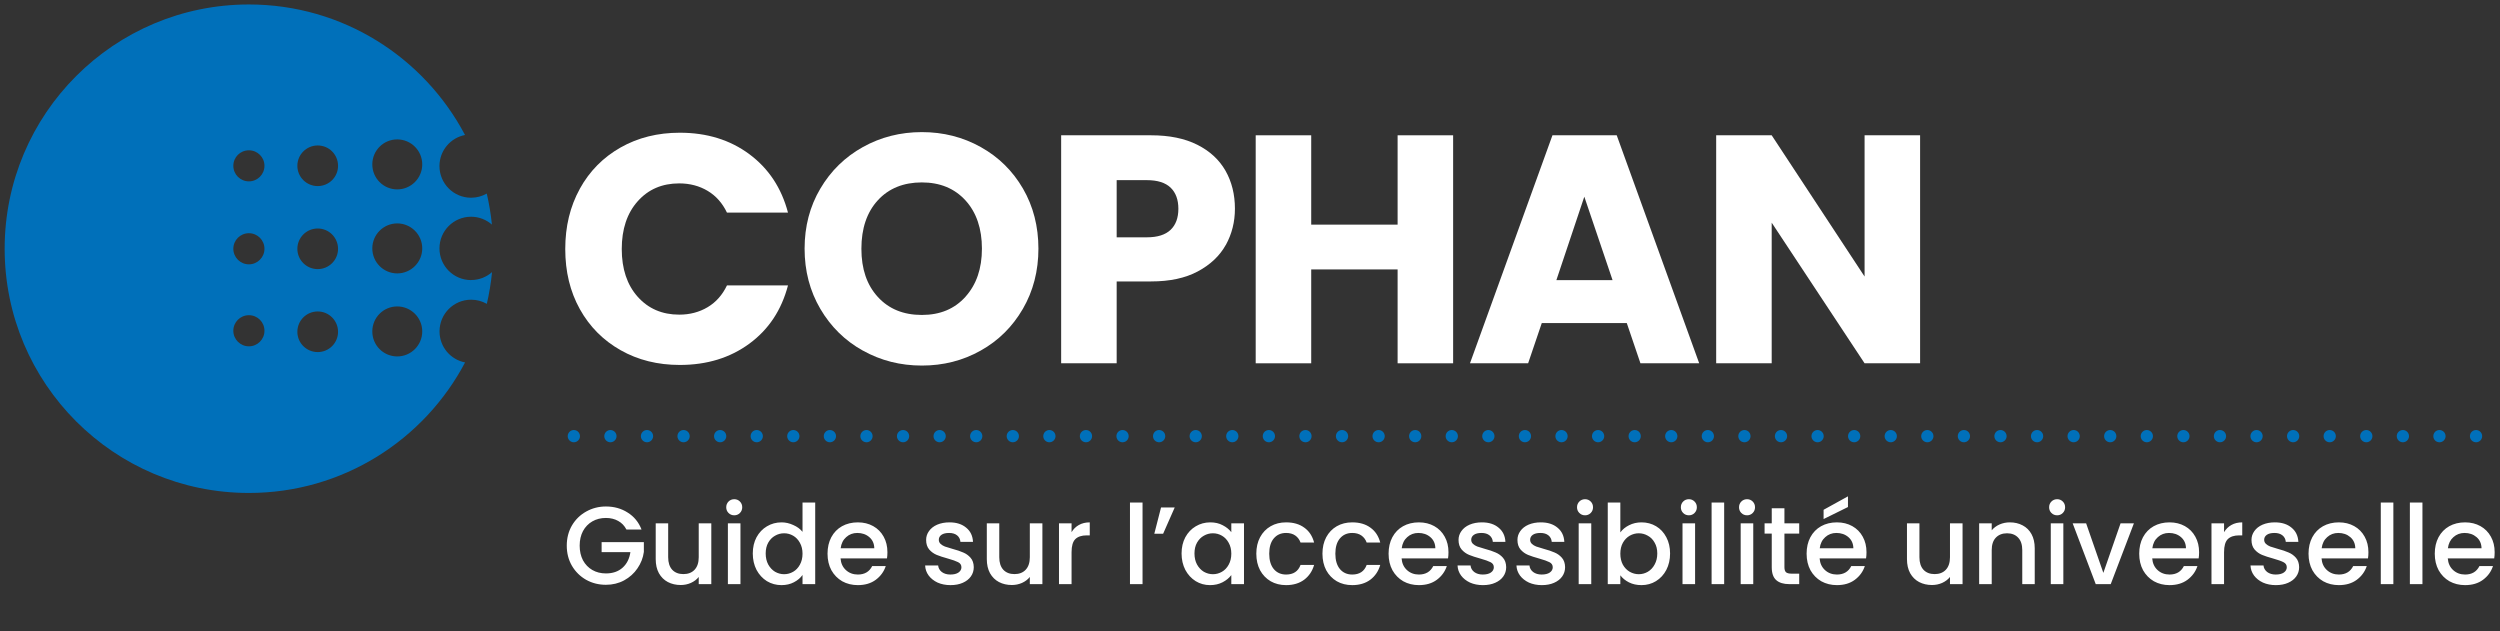 <svg width="408" height="103" viewBox="0 0 408 103" fill="none" xmlns="http://www.w3.org/2000/svg">
<rect x="0" y="0" width="408" height="103" fill="#333333" stroke="none"/>
<path d="M403.09 71.18C403.09 70.63 403.54 70.18 404.09 70.18C404.64 70.18 405.09 70.63 405.09 71.18C405.09 71.73 404.64 72.18 404.09 72.18C403.54 72.18 403.09 71.73 403.09 71.18ZM397.12 71.18C397.12 70.63 397.56 70.18 398.12 70.18C398.67 70.18 399.12 70.63 399.12 71.18C399.12 71.73 398.67 72.18 398.12 72.18C397.56 72.18 397.12 71.73 397.12 71.18ZM391.15 71.18C391.15 70.63 391.6 70.18 392.15 70.18C392.7 70.18 393.15 70.63 393.15 71.18C393.15 71.73 392.7 72.18 392.15 72.18C391.6 72.18 391.15 71.73 391.15 71.18ZM385.18 71.18C385.18 70.63 385.63 70.18 386.18 70.18C386.73 70.18 387.18 70.63 387.18 71.18C387.18 71.73 386.73 72.18 386.18 72.18C385.63 72.18 385.18 71.73 385.18 71.18ZM379.21 71.18C379.21 70.63 379.65 70.18 380.21 70.18C380.76 70.18 381.21 70.63 381.21 71.18C381.21 71.73 380.76 72.18 380.21 72.18C379.65 72.18 379.21 71.73 379.21 71.18ZM373.24 71.18C373.24 70.63 373.69 70.18 374.24 70.18C374.79 70.18 375.24 70.63 375.24 71.18C375.24 71.73 374.79 72.18 374.24 72.18C373.69 72.18 373.24 71.73 373.24 71.18ZM367.27 71.18C367.27 70.63 367.72 70.18 368.27 70.18C368.82 70.18 369.27 70.63 369.27 71.18C369.27 71.73 368.82 72.18 368.27 72.18C367.72 72.18 367.27 71.73 367.27 71.18ZM361.3 71.18C361.3 70.63 361.75 70.18 362.3 70.18C362.85 70.18 363.3 70.63 363.3 71.18C363.3 71.73 362.85 72.18 362.3 72.18C361.75 72.18 361.3 71.73 361.3 71.18ZM355.33 71.18C355.33 70.63 355.78 70.18 356.33 70.18C356.88 70.18 357.33 70.63 357.33 71.18C357.33 71.73 356.88 72.18 356.33 72.18C355.78 72.18 355.33 71.73 355.33 71.18ZM349.36 71.18C349.36 70.63 349.81 70.18 350.36 70.18C350.91 70.18 351.36 70.63 351.36 71.18C351.36 71.73 350.91 72.18 350.36 72.18C349.81 72.18 349.36 71.73 349.36 71.18ZM343.39 71.18C343.39 70.63 343.84 70.18 344.39 70.18C344.94 70.18 345.39 70.63 345.39 71.18C345.39 71.73 344.94 72.18 344.39 72.18C343.84 72.18 343.39 71.73 343.39 71.18ZM337.42 71.18C337.42 70.63 337.87 70.18 338.42 70.18C338.97 70.18 339.42 70.63 339.42 71.18C339.42 71.73 338.97 72.18 338.42 72.18C337.87 72.18 337.42 71.73 337.42 71.18ZM331.45 71.18C331.45 70.63 331.89 70.18 332.45 70.18C333 70.18 333.45 70.63 333.45 71.18C333.45 71.73 333 72.18 332.45 72.18C331.89 72.18 331.45 71.73 331.45 71.18ZM325.48 71.18C325.48 70.63 325.93 70.18 326.48 70.18C327.03 70.18 327.48 70.63 327.48 71.18C327.48 71.73 327.03 72.18 326.48 72.18C325.93 72.18 325.48 71.73 325.48 71.18ZM319.51 71.18C319.51 70.63 319.96 70.18 320.51 70.18C321.06 70.18 321.51 70.63 321.51 71.18C321.51 71.73 321.06 72.18 320.51 72.18C319.96 72.18 319.51 71.73 319.51 71.18ZM313.54 71.18C313.54 70.63 313.99 70.18 314.54 70.18C315.09 70.18 315.54 70.63 315.54 71.18C315.54 71.73 315.09 72.18 314.54 72.18C313.99 72.18 313.54 71.73 313.54 71.18ZM307.57 71.18C307.57 70.63 308.02 70.18 308.57 70.18C309.12 70.18 309.57 70.63 309.57 71.18C309.57 71.73 309.12 72.18 308.57 72.18C308.02 72.18 307.57 71.73 307.57 71.18ZM301.6 71.18C301.6 70.63 302.05 70.18 302.6 70.18C303.15 70.18 303.6 70.63 303.6 71.18C303.6 71.73 303.15 72.18 302.6 72.18C302.05 72.18 301.6 71.73 301.6 71.18ZM295.63 71.18C295.63 70.63 296.08 70.18 296.63 70.18C297.18 70.18 297.63 70.63 297.63 71.18C297.63 71.73 297.18 72.18 296.63 72.18C296.08 72.18 295.63 71.73 295.63 71.18ZM289.66 71.18C289.66 70.63 290.1 70.18 290.66 70.18C291.21 70.18 291.66 70.63 291.66 71.18C291.66 71.73 291.21 72.18 290.66 72.18C290.1 72.18 289.66 71.73 289.66 71.18ZM283.69 71.18C283.69 70.63 284.14 70.18 284.69 70.18C285.24 70.18 285.69 70.63 285.69 71.18C285.69 71.73 285.24 72.18 284.69 72.18C284.14 72.18 283.69 71.73 283.69 71.18ZM277.72 71.18C277.72 70.63 278.17 70.18 278.72 70.18C279.27 70.18 279.72 70.63 279.72 71.18C279.72 71.73 279.27 72.18 278.72 72.18C278.17 72.18 277.72 71.73 277.72 71.18ZM271.75 71.18C271.75 70.63 272.2 70.18 272.75 70.18C273.3 70.18 273.75 70.63 273.75 71.18C273.75 71.73 273.3 72.18 272.75 72.18C272.2 72.18 271.75 71.73 271.75 71.18ZM265.78 71.18C265.78 70.63 266.23 70.18 266.78 70.18C267.33 70.18 267.78 70.63 267.78 71.18C267.78 71.73 267.33 72.18 266.78 72.18C266.23 72.18 265.78 71.73 265.78 71.18ZM259.81 71.18C259.81 70.63 260.26 70.18 260.81 70.18C261.36 70.18 261.81 70.63 261.81 71.18C261.81 71.73 261.36 72.18 260.81 72.18C260.26 72.18 259.81 71.73 259.81 71.18ZM253.84 71.18C253.84 70.63 254.29 70.18 254.84 70.18C255.39 70.18 255.84 70.63 255.84 71.18C255.84 71.73 255.39 72.18 254.84 72.18C254.29 72.18 253.84 71.73 253.84 71.18ZM247.87 71.18C247.87 70.63 248.32 70.18 248.87 70.18C249.42 70.18 249.87 70.63 249.87 71.18C249.87 71.73 249.42 72.18 248.87 72.18C248.32 72.18 247.87 71.73 247.87 71.18ZM241.9 71.18C241.9 70.63 242.35 70.18 242.9 70.18C243.45 70.18 243.9 70.63 243.9 71.18C243.9 71.73 243.45 72.18 242.9 72.18C242.35 72.18 241.9 71.73 241.9 71.18ZM235.93 71.18C235.93 70.63 236.38 70.18 236.93 70.18C237.48 70.18 237.93 70.63 237.93 71.18C237.93 71.73 237.48 72.18 236.93 72.18C236.38 72.18 235.93 71.73 235.93 71.18ZM229.96 71.18C229.96 70.63 230.41 70.18 230.96 70.18C231.51 70.18 231.96 70.63 231.96 71.18C231.96 71.73 231.51 72.18 230.96 72.18C230.41 72.18 229.96 71.73 229.96 71.18ZM223.99 71.18C223.99 70.63 224.44 70.18 224.99 70.18C225.54 70.18 225.99 70.63 225.99 71.18C225.99 71.73 225.54 72.18 224.99 72.18C224.44 72.18 223.99 71.73 223.99 71.18ZM218.02 71.18C218.02 70.63 218.47 70.18 219.02 70.18C219.57 70.18 220.02 70.63 220.02 71.18C220.02 71.73 219.57 72.18 219.02 72.18C218.47 72.18 218.02 71.73 218.02 71.18ZM212.05 71.18C212.05 70.63 212.5 70.18 213.05 70.18C213.6 70.18 214.05 70.63 214.05 71.18C214.05 71.73 213.6 72.18 213.05 72.18C212.5 72.18 212.05 71.73 212.05 71.18ZM206.08 71.18C206.08 70.63 206.53 70.18 207.08 70.18C207.63 70.18 208.08 70.63 208.08 71.18C208.08 71.73 207.63 72.18 207.08 72.18C206.53 72.18 206.08 71.73 206.08 71.18ZM200.11 71.18C200.11 70.63 200.56 70.18 201.11 70.18C201.66 70.18 202.11 70.63 202.11 71.18C202.11 71.73 201.66 72.18 201.11 72.18C200.56 72.18 200.11 71.73 200.11 71.18ZM194.14 71.18C194.14 70.63 194.59 70.18 195.14 70.18C195.69 70.18 196.14 70.63 196.14 71.18C196.14 71.73 195.69 72.18 195.14 72.18C194.59 72.18 194.14 71.73 194.14 71.18ZM188.17 71.18C188.17 70.63 188.62 70.18 189.17 70.18C189.72 70.18 190.17 70.63 190.17 71.18C190.17 71.73 189.72 72.18 189.17 72.18C188.62 72.18 188.17 71.73 188.17 71.18ZM182.2 71.18C182.2 70.63 182.64 70.18 183.2 70.18C183.75 70.18 184.2 70.63 184.2 71.18C184.2 71.73 183.75 72.18 183.2 72.18C182.64 72.18 182.2 71.73 182.2 71.18ZM176.23 71.18C176.23 70.63 176.68 70.18 177.23 70.18C177.78 70.18 178.23 70.63 178.23 71.18C178.23 71.73 177.78 72.18 177.23 72.18C176.68 72.18 176.23 71.73 176.23 71.18ZM170.26 71.18C170.26 70.63 170.71 70.18 171.26 70.18C171.81 70.18 172.26 70.63 172.26 71.18C172.26 71.73 171.81 72.18 171.26 72.18C170.71 72.18 170.26 71.73 170.26 71.18ZM164.29 71.18C164.29 70.63 164.74 70.18 165.29 70.18C165.84 70.18 166.29 70.63 166.29 71.18C166.29 71.73 165.84 72.18 165.29 72.18C164.74 72.18 164.29 71.73 164.29 71.18ZM158.32 71.18C158.32 70.63 158.77 70.18 159.32 70.18C159.87 70.18 160.32 70.63 160.32 71.18C160.32 71.73 159.87 72.18 159.32 72.18C158.77 72.18 158.32 71.73 158.32 71.18ZM152.35 71.18C152.35 70.63 152.8 70.18 153.35 70.18C153.9 70.18 154.35 70.63 154.35 71.18C154.35 71.73 153.9 72.18 153.35 72.18C152.8 72.18 152.35 71.73 152.35 71.18ZM146.38 71.18C146.38 70.63 146.83 70.18 147.38 70.18C147.93 70.18 148.38 70.63 148.38 71.18C148.38 71.73 147.93 72.18 147.38 72.18C146.83 72.18 146.38 71.73 146.38 71.18ZM140.41 71.18C140.41 70.63 140.86 70.18 141.41 70.18C141.96 70.18 142.41 70.63 142.41 71.18C142.41 71.73 141.96 72.18 141.41 72.18C140.86 72.18 140.41 71.73 140.41 71.18ZM134.44 71.18C134.44 70.63 134.89 70.18 135.44 70.18C135.99 70.18 136.44 70.63 136.44 71.18C136.44 71.73 135.99 72.18 135.44 72.18C134.89 72.18 134.44 71.73 134.44 71.18ZM128.47 71.18C128.47 70.63 128.92 70.18 129.47 70.18C130.02 70.18 130.47 70.63 130.47 71.18C130.47 71.73 130.02 72.18 129.47 72.18C128.92 72.18 128.47 71.73 128.47 71.18ZM122.5 71.18C122.5 70.63 122.94 70.18 123.5 70.18C124.05 70.18 124.5 70.63 124.5 71.18C124.5 71.73 124.05 72.18 123.5 72.18C122.94 72.18 122.5 71.73 122.5 71.18ZM116.53 71.18C116.53 70.63 116.98 70.18 117.53 70.18C118.08 70.18 118.53 70.63 118.53 71.18C118.53 71.73 118.08 72.18 117.53 72.18C116.98 72.18 116.53 71.73 116.53 71.18ZM110.56 71.18C110.56 70.63 111 70.18 111.56 70.18C112.11 70.18 112.56 70.63 112.56 71.18C112.56 71.73 112.11 72.18 111.56 72.18C111 72.18 110.56 71.73 110.56 71.18ZM104.59 71.18C104.59 70.63 105.04 70.18 105.59 70.18C106.14 70.18 106.59 70.63 106.59 71.18C106.59 71.73 106.14 72.18 105.59 72.18C105.04 72.18 104.59 71.73 104.59 71.18ZM98.62 71.18C98.62 70.63 99.07 70.18 99.62 70.18C100.17 70.18 100.62 70.63 100.62 71.18C100.62 71.73 100.17 72.18 99.62 72.18C99.07 72.18 98.62 71.73 98.62 71.18ZM92.65 71.18C92.65 70.63 93.1 70.18 93.65 70.18C94.2 70.18 94.65 70.63 94.65 71.18C94.65 71.73 94.2 72.18 93.65 72.18C93.1 72.18 92.65 71.73 92.65 71.18Z" fill="#0070BA"/>
<path d="M64.83 30.91C62.58 30.91 60.76 29.09 60.76 26.83C60.76 24.57 62.58 22.75 64.83 22.75C67.08 22.75 68.91 24.58 68.91 26.83C68.91 29.08 67.08 30.91 64.83 30.91ZM64.83 44.62C62.58 44.62 60.76 42.79 60.76 40.54C60.76 38.29 62.58 36.46 64.83 36.46C67.08 36.46 68.91 38.29 68.91 40.54C68.91 42.79 67.08 44.62 64.83 44.62ZM64.83 58.17C62.58 58.17 60.76 56.35 60.76 54.09C60.76 51.83 62.58 50.01 64.83 50.01C67.08 50.01 68.91 51.84 68.91 54.09C68.91 56.34 67.08 58.17 64.83 58.17ZM51.85 30.37C50.02 30.37 48.53 28.89 48.53 27.06C48.53 25.23 50.01 23.74 51.85 23.74C53.69 23.74 55.17 25.22 55.17 27.06C55.17 28.9 53.68 30.37 51.85 30.37ZM51.85 43.92C50.02 43.92 48.53 42.44 48.53 40.61C48.53 38.78 50.01 37.29 51.85 37.29C53.69 37.29 55.17 38.78 55.17 40.61C55.17 42.44 53.68 43.92 51.85 43.92ZM51.85 57.46C50.02 57.46 48.53 55.98 48.53 54.15C48.53 52.32 50.01 50.83 51.85 50.83C53.69 50.83 55.17 52.32 55.17 54.15C55.17 55.98 53.68 57.46 51.85 57.46ZM40.62 29.6C39.22 29.6 38.08 28.47 38.08 27.06C38.08 25.65 39.21 24.53 40.62 24.53C42.03 24.53 43.16 25.66 43.16 27.06C43.16 28.46 42.02 29.6 40.62 29.6ZM40.62 43.14C39.22 43.14 38.08 42 38.08 40.6C38.08 39.2 39.21 38.06 40.62 38.06C42.03 38.06 43.16 39.2 43.16 40.6C43.16 42 42.02 43.14 40.62 43.14ZM40.62 56.52C39.22 56.52 38.08 55.38 38.08 53.98C38.08 52.58 39.21 51.44 40.62 51.44C42.03 51.44 43.16 52.57 43.16 53.98C43.16 55.39 42.02 56.52 40.62 56.52ZM76.88 45.71C74.03 45.71 71.72 43.4 71.72 40.54C71.72 37.68 74.03 35.37 76.88 35.37C78.18 35.37 79.37 35.86 80.28 36.65C80.11 34.93 79.82 33.24 79.44 31.59C78.69 32.02 77.81 32.27 76.88 32.27C74.03 32.27 71.72 29.96 71.72 27.1C71.72 24.58 73.52 22.49 75.89 22.03C69.21 9.37 55.93 0.73 40.62 0.73C18.61 0.73 0.76 18.58 0.76 40.59C0.76 62.6 18.6 80.45 40.62 80.45C55.93 80.45 69.22 71.81 75.9 59.15C73.52 58.69 71.73 56.6 71.73 54.08C71.73 51.22 74.04 48.91 76.89 48.91C77.83 48.91 78.7 49.16 79.45 49.59C79.84 47.9 80.13 46.18 80.3 44.41C79.39 45.21 78.2 45.7 76.89 45.7" fill="#0070BA"/>
<path d="M94.63 30.8C96.22 27.92 98.44 25.68 101.28 24.07C104.12 22.46 107.35 21.66 110.95 21.66C115.37 21.66 119.15 22.83 122.29 25.16C125.43 27.49 127.54 30.67 128.6 34.7H118.64C117.9 33.15 116.85 31.96 115.49 31.15C114.13 30.34 112.58 29.93 110.85 29.93C108.06 29.93 105.8 30.9 104.07 32.85C102.34 34.79 101.47 37.39 101.47 40.64C101.47 43.89 102.34 46.49 104.07 48.43C105.8 50.37 108.06 51.35 110.85 51.35C112.58 51.35 114.13 50.94 115.49 50.13C116.85 49.32 117.9 48.13 118.64 46.58H128.6C127.54 50.61 125.44 53.78 122.29 56.09C119.14 58.4 115.36 59.56 110.95 59.56C107.35 59.56 104.12 58.76 101.28 57.15C98.44 55.54 96.22 53.31 94.63 50.45C93.04 47.59 92.25 44.32 92.25 40.64C92.25 36.96 93.04 33.69 94.63 30.81V30.8Z" fill="#fff"/>
<path d="M140.82 57.22C137.9 55.6 135.59 53.32 133.88 50.41C132.17 47.49 131.31 44.22 131.31 40.58C131.31 36.94 132.17 33.67 133.88 30.78C135.59 27.88 137.91 25.62 140.82 24C143.73 22.38 146.94 21.56 150.44 21.56C153.94 21.56 157.14 22.37 160.06 24C162.98 25.63 165.27 27.89 166.95 30.78C168.63 33.68 169.47 36.95 169.47 40.58C169.47 44.21 168.62 47.5 166.93 50.41C165.23 53.33 162.94 55.6 160.04 57.22C157.14 58.85 153.95 59.66 150.45 59.66C146.95 59.66 143.75 58.85 140.83 57.22H140.82ZM157.57 48.42C159.35 46.44 160.25 43.83 160.25 40.58C160.25 37.33 159.36 34.67 157.57 32.71C155.78 30.75 153.41 29.77 150.44 29.77C147.47 29.77 145.04 30.74 143.26 32.69C141.48 34.63 140.58 37.27 140.58 40.59C140.58 43.91 141.47 46.5 143.26 48.46C145.05 50.42 147.44 51.4 150.44 51.4C153.44 51.4 155.78 50.41 157.57 48.43V48.42Z" fill="#fff"/>
<path d="M200.05 39.97C199.06 41.75 197.54 43.19 195.49 44.29C193.44 45.39 190.9 45.93 187.86 45.93H182.24V59.29H173.18V22.08H187.86C190.83 22.08 193.34 22.59 195.39 23.62C197.44 24.65 198.97 26.06 200 27.86C201.02 29.66 201.54 31.73 201.54 34.06C201.54 36.22 201.04 38.18 200.06 39.97H200.05ZM191.04 37.51C191.89 36.7 192.31 35.55 192.31 34.07C192.31 32.59 191.89 31.44 191.04 30.62C190.19 29.81 188.9 29.4 187.17 29.4H182.24V38.73H187.17C188.9 38.73 190.19 38.32 191.04 37.51Z" fill="#fff"/>
<path d="M237.15 22.08V59.29H228.09V43.97H213.99V59.29H204.93V22.08H213.99V36.66H228.09V22.08H237.15Z" fill="#fff"/>
<path d="M265.51 52.72H251.62L249.39 59.29H239.9L253.36 22.08H263.85L277.31 59.29H267.72L265.49 52.72H265.51ZM263.17 45.72L258.56 32.1L254 45.72H263.17Z" fill="#fff"/>
<path d="M313.36 59.29H304.3L289.14 36.34V59.29H280.08V22.08H289.14L304.3 45.13V22.08H313.36V59.29Z" fill="#fff"/>
<path d="M102.234 86.42C101.91 85.796 101.46 85.328 100.884 85.016C100.308 84.692 99.642 84.53 98.886 84.53C98.058 84.53 97.32 84.716 96.672 85.088C96.024 85.46 95.514 85.988 95.142 86.672C94.782 87.356 94.602 88.148 94.602 89.048C94.602 89.948 94.782 90.746 95.142 91.442C95.514 92.126 96.024 92.654 96.672 93.026C97.32 93.398 98.058 93.584 98.886 93.584C100.002 93.584 100.908 93.272 101.604 92.648C102.3 92.024 102.726 91.178 102.882 90.11H98.184V88.472H105.078V90.074C104.946 91.046 104.598 91.94 104.034 92.756C103.482 93.572 102.756 94.226 101.856 94.718C100.968 95.198 99.978 95.438 98.886 95.438C97.71 95.438 96.636 95.168 95.664 94.628C94.692 94.076 93.918 93.314 93.342 92.342C92.778 91.37 92.496 90.272 92.496 89.048C92.496 87.824 92.778 86.726 93.342 85.754C93.918 84.782 94.692 84.026 95.664 83.486C96.648 82.934 97.722 82.658 98.886 82.658C100.218 82.658 101.4 82.988 102.432 83.648C103.476 84.296 104.232 85.22 104.7 86.42H102.234ZM116.084 85.412V95.33H114.032V94.16C113.708 94.568 113.282 94.892 112.754 95.132C112.238 95.36 111.686 95.474 111.098 95.474C110.318 95.474 109.616 95.312 108.992 94.988C108.38 94.664 107.894 94.184 107.534 93.548C107.186 92.912 107.012 92.144 107.012 91.244V85.412H109.046V90.938C109.046 91.826 109.268 92.51 109.712 92.99C110.156 93.458 110.762 93.692 111.53 93.692C112.298 93.692 112.904 93.458 113.348 92.99C113.804 92.51 114.032 91.826 114.032 90.938V85.412H116.084ZM119.835 84.098C119.463 84.098 119.151 83.972 118.899 83.72C118.647 83.468 118.521 83.156 118.521 82.784C118.521 82.412 118.647 82.1 118.899 81.848C119.151 81.596 119.463 81.47 119.835 81.47C120.195 81.47 120.501 81.596 120.753 81.848C121.005 82.1 121.131 82.412 121.131 82.784C121.131 83.156 121.005 83.468 120.753 83.72C120.501 83.972 120.195 84.098 119.835 84.098ZM120.843 85.412V95.33H118.791V85.412H120.843ZM122.854 90.326C122.854 89.33 123.058 88.448 123.466 87.68C123.886 86.912 124.45 86.318 125.158 85.898C125.878 85.466 126.676 85.25 127.552 85.25C128.2 85.25 128.836 85.394 129.46 85.682C130.096 85.958 130.6 86.33 130.972 86.798V82.01H133.042V95.33H130.972V93.836C130.636 94.316 130.168 94.712 129.568 95.024C128.98 95.336 128.302 95.492 127.534 95.492C126.67 95.492 125.878 95.276 125.158 94.844C124.45 94.4 123.886 93.788 123.466 93.008C123.058 92.216 122.854 91.322 122.854 90.326ZM130.972 90.362C130.972 89.678 130.828 89.084 130.54 88.58C130.264 88.076 129.898 87.692 129.442 87.428C128.986 87.164 128.494 87.032 127.966 87.032C127.438 87.032 126.946 87.164 126.49 87.428C126.034 87.68 125.662 88.058 125.374 88.562C125.098 89.054 124.96 89.642 124.96 90.326C124.96 91.01 125.098 91.61 125.374 92.126C125.662 92.642 126.034 93.038 126.49 93.314C126.958 93.578 127.45 93.71 127.966 93.71C128.494 93.71 128.986 93.578 129.442 93.314C129.898 93.05 130.264 92.666 130.54 92.162C130.828 91.646 130.972 91.046 130.972 90.362ZM144.827 90.128C144.827 90.5 144.803 90.836 144.755 91.136H137.177C137.237 91.928 137.531 92.564 138.059 93.044C138.587 93.524 139.235 93.764 140.003 93.764C141.107 93.764 141.887 93.302 142.343 92.378H144.557C144.257 93.29 143.711 94.04 142.919 94.628C142.139 95.204 141.167 95.492 140.003 95.492C139.055 95.492 138.203 95.282 137.447 94.862C136.703 94.43 136.115 93.83 135.683 93.062C135.263 92.282 135.053 91.382 135.053 90.362C135.053 89.342 135.257 88.448 135.665 87.68C136.085 86.9 136.667 86.3 137.411 85.88C138.167 85.46 139.031 85.25 140.003 85.25C140.939 85.25 141.773 85.454 142.505 85.862C143.237 86.27 143.807 86.846 144.215 87.59C144.623 88.322 144.827 89.168 144.827 90.128ZM142.685 89.48C142.673 88.724 142.403 88.118 141.875 87.662C141.347 87.206 140.693 86.978 139.913 86.978C139.205 86.978 138.599 87.206 138.095 87.662C137.591 88.106 137.291 88.712 137.195 89.48H142.685ZM155.122 95.492C154.342 95.492 153.64 95.354 153.016 95.078C152.404 94.79 151.918 94.406 151.558 93.926C151.198 93.434 151.006 92.888 150.982 92.288H153.106C153.142 92.708 153.34 93.062 153.7 93.35C154.072 93.626 154.534 93.764 155.086 93.764C155.662 93.764 156.106 93.656 156.418 93.44C156.742 93.212 156.904 92.924 156.904 92.576C156.904 92.204 156.724 91.928 156.364 91.748C156.016 91.568 155.458 91.37 154.69 91.154C153.946 90.95 153.34 90.752 152.872 90.56C152.404 90.368 151.996 90.074 151.648 89.678C151.312 89.282 151.144 88.76 151.144 88.112C151.144 87.584 151.3 87.104 151.612 86.672C151.924 86.228 152.368 85.88 152.944 85.628C153.532 85.376 154.204 85.25 154.96 85.25C156.088 85.25 156.994 85.538 157.678 86.114C158.374 86.678 158.746 87.452 158.794 88.436H156.742C156.706 87.992 156.526 87.638 156.202 87.374C155.878 87.11 155.44 86.978 154.888 86.978C154.348 86.978 153.934 87.08 153.646 87.284C153.358 87.488 153.214 87.758 153.214 88.094C153.214 88.358 153.31 88.58 153.502 88.76C153.694 88.94 153.928 89.084 154.204 89.192C154.48 89.288 154.888 89.414 155.428 89.57C156.148 89.762 156.736 89.96 157.192 90.164C157.66 90.356 158.062 90.644 158.398 91.028C158.734 91.412 158.908 91.922 158.92 92.558C158.92 93.122 158.764 93.626 158.452 94.07C158.14 94.514 157.696 94.862 157.12 95.114C156.556 95.366 155.89 95.492 155.122 95.492ZM170.119 85.412V95.33H168.067V94.16C167.743 94.568 167.317 94.892 166.789 95.132C166.273 95.36 165.721 95.474 165.133 95.474C164.353 95.474 163.651 95.312 163.027 94.988C162.415 94.664 161.929 94.184 161.569 93.548C161.221 92.912 161.047 92.144 161.047 91.244V85.412H163.081V90.938C163.081 91.826 163.303 92.51 163.747 92.99C164.191 93.458 164.797 93.692 165.565 93.692C166.333 93.692 166.939 93.458 167.383 92.99C167.839 92.51 168.067 91.826 168.067 90.938V85.412H170.119ZM174.879 86.852C175.179 86.348 175.575 85.958 176.067 85.682C176.571 85.394 177.165 85.25 177.849 85.25V87.374H177.327C176.523 87.374 175.911 87.578 175.491 87.986C175.083 88.394 174.879 89.102 174.879 90.11V95.33H172.827V85.412H174.879V86.852ZM186.463 82.01V95.33H184.411V82.01H186.463ZM189.481 82.82H191.713L189.823 87.104H188.383L189.481 82.82ZM192.832 90.326C192.832 89.33 193.036 88.448 193.444 87.68C193.864 86.912 194.428 86.318 195.136 85.898C195.856 85.466 196.648 85.25 197.512 85.25C198.292 85.25 198.97 85.406 199.546 85.718C200.134 86.018 200.602 86.396 200.95 86.852V85.412H203.02V95.33H200.95V93.854C200.602 94.322 200.128 94.712 199.528 95.024C198.928 95.336 198.244 95.492 197.476 95.492C196.624 95.492 195.844 95.276 195.136 94.844C194.428 94.4 193.864 93.788 193.444 93.008C193.036 92.216 192.832 91.322 192.832 90.326ZM200.95 90.362C200.95 89.678 200.806 89.084 200.518 88.58C200.242 88.076 199.876 87.692 199.42 87.428C198.964 87.164 198.472 87.032 197.944 87.032C197.416 87.032 196.924 87.164 196.468 87.428C196.012 87.68 195.64 88.058 195.352 88.562C195.076 89.054 194.938 89.642 194.938 90.326C194.938 91.01 195.076 91.61 195.352 92.126C195.64 92.642 196.012 93.038 196.468 93.314C196.936 93.578 197.428 93.71 197.944 93.71C198.472 93.71 198.964 93.578 199.42 93.314C199.876 93.05 200.242 92.666 200.518 92.162C200.806 91.646 200.95 91.046 200.95 90.362ZM205.031 90.362C205.031 89.342 205.235 88.448 205.643 87.68C206.063 86.9 206.639 86.3 207.371 85.88C208.103 85.46 208.943 85.25 209.891 85.25C211.091 85.25 212.081 85.538 212.861 86.114C213.653 86.678 214.187 87.488 214.463 88.544H212.249C212.069 88.052 211.781 87.668 211.385 87.392C210.989 87.116 210.491 86.978 209.891 86.978C209.051 86.978 208.379 87.278 207.875 87.878C207.383 88.466 207.137 89.294 207.137 90.362C207.137 91.43 207.383 92.264 207.875 92.864C208.379 93.464 209.051 93.764 209.891 93.764C211.079 93.764 211.865 93.242 212.249 92.198H214.463C214.175 93.206 213.635 94.01 212.843 94.61C212.051 95.198 211.067 95.492 209.891 95.492C208.943 95.492 208.103 95.282 207.371 94.862C206.639 94.43 206.063 93.83 205.643 93.062C205.235 92.282 205.031 91.382 205.031 90.362ZM215.824 90.362C215.824 89.342 216.028 88.448 216.436 87.68C216.856 86.9 217.432 86.3 218.164 85.88C218.896 85.46 219.736 85.25 220.684 85.25C221.884 85.25 222.874 85.538 223.654 86.114C224.446 86.678 224.98 87.488 225.256 88.544H223.042C222.862 88.052 222.574 87.668 222.178 87.392C221.782 87.116 221.284 86.978 220.684 86.978C219.844 86.978 219.172 87.278 218.668 87.878C218.176 88.466 217.93 89.294 217.93 90.362C217.93 91.43 218.176 92.264 218.668 92.864C219.172 93.464 219.844 93.764 220.684 93.764C221.872 93.764 222.658 93.242 223.042 92.198H225.256C224.968 93.206 224.428 94.01 223.636 94.61C222.844 95.198 221.86 95.492 220.684 95.492C219.736 95.492 218.896 95.282 218.164 94.862C217.432 94.43 216.856 93.83 216.436 93.062C216.028 92.282 215.824 91.382 215.824 90.362ZM236.391 90.128C236.391 90.5 236.367 90.836 236.319 91.136H228.741C228.801 91.928 229.095 92.564 229.623 93.044C230.151 93.524 230.799 93.764 231.567 93.764C232.671 93.764 233.451 93.302 233.907 92.378H236.121C235.821 93.29 235.275 94.04 234.483 94.628C233.703 95.204 232.731 95.492 231.567 95.492C230.619 95.492 229.767 95.282 229.011 94.862C228.267 94.43 227.679 93.83 227.247 93.062C226.827 92.282 226.617 91.382 226.617 90.362C226.617 89.342 226.821 88.448 227.229 87.68C227.649 86.9 228.231 86.3 228.975 85.88C229.731 85.46 230.595 85.25 231.567 85.25C232.503 85.25 233.337 85.454 234.069 85.862C234.801 86.27 235.371 86.846 235.779 87.59C236.187 88.322 236.391 89.168 236.391 90.128ZM234.249 89.48C234.237 88.724 233.967 88.118 233.439 87.662C232.911 87.206 232.257 86.978 231.477 86.978C230.769 86.978 230.163 87.206 229.659 87.662C229.155 88.106 228.855 88.712 228.759 89.48H234.249ZM242.011 95.492C241.231 95.492 240.529 95.354 239.905 95.078C239.293 94.79 238.807 94.406 238.447 93.926C238.087 93.434 237.895 92.888 237.871 92.288H239.995C240.031 92.708 240.229 93.062 240.589 93.35C240.961 93.626 241.423 93.764 241.975 93.764C242.551 93.764 242.995 93.656 243.307 93.44C243.631 93.212 243.793 92.924 243.793 92.576C243.793 92.204 243.613 91.928 243.253 91.748C242.905 91.568 242.347 91.37 241.579 91.154C240.835 90.95 240.229 90.752 239.761 90.56C239.293 90.368 238.885 90.074 238.537 89.678C238.201 89.282 238.033 88.76 238.033 88.112C238.033 87.584 238.189 87.104 238.501 86.672C238.813 86.228 239.257 85.88 239.833 85.628C240.421 85.376 241.093 85.25 241.849 85.25C242.977 85.25 243.883 85.538 244.567 86.114C245.263 86.678 245.635 87.452 245.683 88.436H243.631C243.595 87.992 243.415 87.638 243.091 87.374C242.767 87.11 242.329 86.978 241.777 86.978C241.237 86.978 240.823 87.08 240.535 87.284C240.247 87.488 240.103 87.758 240.103 88.094C240.103 88.358 240.199 88.58 240.391 88.76C240.583 88.94 240.817 89.084 241.093 89.192C241.369 89.288 241.777 89.414 242.317 89.57C243.037 89.762 243.625 89.96 244.081 90.164C244.549 90.356 244.951 90.644 245.287 91.028C245.623 91.412 245.797 91.922 245.809 92.558C245.809 93.122 245.653 93.626 245.341 94.07C245.029 94.514 244.585 94.862 244.009 95.114C243.445 95.366 242.779 95.492 242.011 95.492ZM251.626 95.492C250.846 95.492 250.144 95.354 249.52 95.078C248.908 94.79 248.422 94.406 248.062 93.926C247.702 93.434 247.51 92.888 247.486 92.288H249.61C249.646 92.708 249.844 93.062 250.204 93.35C250.576 93.626 251.038 93.764 251.59 93.764C252.166 93.764 252.61 93.656 252.922 93.44C253.246 93.212 253.408 92.924 253.408 92.576C253.408 92.204 253.228 91.928 252.868 91.748C252.52 91.568 251.962 91.37 251.194 91.154C250.45 90.95 249.844 90.752 249.376 90.56C248.908 90.368 248.5 90.074 248.152 89.678C247.816 89.282 247.648 88.76 247.648 88.112C247.648 87.584 247.804 87.104 248.116 86.672C248.428 86.228 248.872 85.88 249.448 85.628C250.036 85.376 250.708 85.25 251.464 85.25C252.592 85.25 253.498 85.538 254.182 86.114C254.878 86.678 255.25 87.452 255.298 88.436H253.246C253.21 87.992 253.03 87.638 252.706 87.374C252.382 87.11 251.944 86.978 251.392 86.978C250.852 86.978 250.438 87.08 250.15 87.284C249.862 87.488 249.718 87.758 249.718 88.094C249.718 88.358 249.814 88.58 250.006 88.76C250.198 88.94 250.432 89.084 250.708 89.192C250.984 89.288 251.392 89.414 251.932 89.57C252.652 89.762 253.24 89.96 253.696 90.164C254.164 90.356 254.566 90.644 254.902 91.028C255.238 91.412 255.412 91.922 255.424 92.558C255.424 93.122 255.268 93.626 254.956 94.07C254.644 94.514 254.2 94.862 253.624 95.114C253.06 95.366 252.394 95.492 251.626 95.492ZM258.685 84.098C258.313 84.098 258.001 83.972 257.749 83.72C257.497 83.468 257.371 83.156 257.371 82.784C257.371 82.412 257.497 82.1 257.749 81.848C258.001 81.596 258.313 81.47 258.685 81.47C259.045 81.47 259.351 81.596 259.603 81.848C259.855 82.1 259.981 82.412 259.981 82.784C259.981 83.156 259.855 83.468 259.603 83.72C259.351 83.972 259.045 84.098 258.685 84.098ZM259.693 85.412V95.33H257.641V85.412H259.693ZM264.439 86.888C264.787 86.408 265.261 86.018 265.861 85.718C266.473 85.406 267.151 85.25 267.895 85.25C268.771 85.25 269.563 85.46 270.271 85.88C270.979 86.3 271.537 86.9 271.945 87.68C272.353 88.448 272.557 89.33 272.557 90.326C272.557 91.322 272.353 92.216 271.945 93.008C271.537 93.788 270.973 94.4 270.253 94.844C269.545 95.276 268.759 95.492 267.895 95.492C267.127 95.492 266.443 95.342 265.843 95.042C265.255 94.742 264.787 94.358 264.439 93.89V95.33H262.387V82.01H264.439V86.888ZM270.469 90.326C270.469 89.642 270.325 89.054 270.037 88.562C269.761 88.058 269.389 87.68 268.921 87.428C268.465 87.164 267.973 87.032 267.445 87.032C266.929 87.032 266.437 87.164 265.969 87.428C265.513 87.692 265.141 88.076 264.853 88.58C264.577 89.084 264.439 89.678 264.439 90.362C264.439 91.046 264.577 91.646 264.853 92.162C265.141 92.666 265.513 93.05 265.969 93.314C266.437 93.578 266.929 93.71 267.445 93.71C267.973 93.71 268.465 93.578 268.921 93.314C269.389 93.038 269.761 92.642 270.037 92.126C270.325 91.61 270.469 91.01 270.469 90.326ZM275.63 84.098C275.258 84.098 274.946 83.972 274.694 83.72C274.442 83.468 274.316 83.156 274.316 82.784C274.316 82.412 274.442 82.1 274.694 81.848C274.946 81.596 275.258 81.47 275.63 81.47C275.99 81.47 276.296 81.596 276.548 81.848C276.8 82.1 276.926 82.412 276.926 82.784C276.926 83.156 276.8 83.468 276.548 83.72C276.296 83.972 275.99 84.098 275.63 84.098ZM276.638 85.412V95.33H274.586V85.412H276.638ZM281.384 82.01V95.33H279.332V82.01H281.384ZM285.123 84.098C284.751 84.098 284.439 83.972 284.187 83.72C283.935 83.468 283.809 83.156 283.809 82.784C283.809 82.412 283.935 82.1 284.187 81.848C284.439 81.596 284.751 81.47 285.123 81.47C285.483 81.47 285.789 81.596 286.041 81.848C286.293 82.1 286.419 82.412 286.419 82.784C286.419 83.156 286.293 83.468 286.041 83.72C285.789 83.972 285.483 84.098 285.123 84.098ZM286.131 85.412V95.33H284.079V85.412H286.131ZM291.219 87.086V92.576C291.219 92.948 291.303 93.218 291.471 93.386C291.651 93.542 291.951 93.62 292.371 93.62H293.631V95.33H292.011C291.087 95.33 290.379 95.114 289.887 94.682C289.395 94.25 289.149 93.548 289.149 92.576V87.086H287.979V85.412H289.149V82.946H291.219V85.412H293.631V87.086H291.219ZM304.612 90.128C304.612 90.5 304.588 90.836 304.54 91.136H296.962C297.022 91.928 297.316 92.564 297.844 93.044C298.372 93.524 299.02 93.764 299.788 93.764C300.892 93.764 301.672 93.302 302.128 92.378H304.342C304.042 93.29 303.496 94.04 302.704 94.628C301.924 95.204 300.952 95.492 299.788 95.492C298.84 95.492 297.988 95.282 297.232 94.862C296.488 94.43 295.9 93.83 295.468 93.062C295.048 92.282 294.838 91.382 294.838 90.362C294.838 89.342 295.042 88.448 295.45 87.68C295.87 86.9 296.452 86.3 297.196 85.88C297.952 85.46 298.816 85.25 299.788 85.25C300.724 85.25 301.558 85.454 302.29 85.862C303.022 86.27 303.592 86.846 304 87.59C304.408 88.322 304.612 89.168 304.612 90.128ZM302.47 89.48C302.458 88.724 302.188 88.118 301.66 87.662C301.132 87.206 300.478 86.978 299.698 86.978C298.99 86.978 298.384 87.206 297.88 87.662C297.376 88.106 297.076 88.712 296.98 89.48H302.47ZM301.588 82.748L297.61 84.71V83.198L301.588 81.002V82.748ZM320.289 85.412V95.33H318.237V94.16C317.913 94.568 317.487 94.892 316.959 95.132C316.443 95.36 315.891 95.474 315.303 95.474C314.523 95.474 313.821 95.312 313.197 94.988C312.585 94.664 312.099 94.184 311.739 93.548C311.391 92.912 311.217 92.144 311.217 91.244V85.412H313.251V90.938C313.251 91.826 313.473 92.51 313.917 92.99C314.361 93.458 314.967 93.692 315.735 93.692C316.503 93.692 317.109 93.458 317.553 92.99C318.009 92.51 318.237 91.826 318.237 90.938V85.412H320.289ZM328 85.25C328.78 85.25 329.476 85.412 330.088 85.736C330.712 86.06 331.198 86.54 331.546 87.176C331.894 87.812 332.068 88.58 332.068 89.48V95.33H330.034V89.786C330.034 88.898 329.812 88.22 329.368 87.752C328.924 87.272 328.318 87.032 327.55 87.032C326.782 87.032 326.17 87.272 325.714 87.752C325.27 88.22 325.048 88.898 325.048 89.786V95.33H322.996V85.412H325.048V86.546C325.384 86.138 325.81 85.82 326.326 85.592C326.854 85.364 327.412 85.25 328 85.25ZM335.73 84.098C335.358 84.098 335.046 83.972 334.794 83.72C334.542 83.468 334.416 83.156 334.416 82.784C334.416 82.412 334.542 82.1 334.794 81.848C335.046 81.596 335.358 81.47 335.73 81.47C336.09 81.47 336.396 81.596 336.648 81.848C336.9 82.1 337.026 82.412 337.026 82.784C337.026 83.156 336.9 83.468 336.648 83.72C336.396 83.972 336.09 84.098 335.73 84.098ZM336.738 85.412V95.33H334.686V85.412H336.738ZM343.266 93.494L346.074 85.412H348.252L344.472 95.33H342.024L338.262 85.412H340.458L343.266 93.494ZM358.893 90.128C358.893 90.5 358.869 90.836 358.821 91.136H351.243C351.303 91.928 351.597 92.564 352.125 93.044C352.653 93.524 353.301 93.764 354.069 93.764C355.173 93.764 355.953 93.302 356.409 92.378H358.623C358.323 93.29 357.777 94.04 356.985 94.628C356.205 95.204 355.233 95.492 354.069 95.492C353.121 95.492 352.269 95.282 351.513 94.862C350.769 94.43 350.181 93.83 349.749 93.062C349.329 92.282 349.119 91.382 349.119 90.362C349.119 89.342 349.323 88.448 349.731 87.68C350.151 86.9 350.733 86.3 351.477 85.88C352.233 85.46 353.097 85.25 354.069 85.25C355.005 85.25 355.839 85.454 356.571 85.862C357.303 86.27 357.873 86.846 358.281 87.59C358.689 88.322 358.893 89.168 358.893 90.128ZM356.751 89.48C356.739 88.724 356.469 88.118 355.941 87.662C355.413 87.206 354.759 86.978 353.979 86.978C353.271 86.978 352.665 87.206 352.161 87.662C351.657 88.106 351.357 88.712 351.261 89.48H356.751ZM362.965 86.852C363.265 86.348 363.661 85.958 364.153 85.682C364.657 85.394 365.251 85.25 365.935 85.25V87.374H365.413C364.609 87.374 363.997 87.578 363.577 87.986C363.169 88.394 362.965 89.102 362.965 90.11V95.33H360.913V85.412H362.965V86.852ZM371.421 95.492C370.641 95.492 369.939 95.354 369.315 95.078C368.703 94.79 368.217 94.406 367.857 93.926C367.497 93.434 367.305 92.888 367.281 92.288H369.405C369.441 92.708 369.639 93.062 369.999 93.35C370.371 93.626 370.833 93.764 371.385 93.764C371.961 93.764 372.405 93.656 372.717 93.44C373.041 93.212 373.203 92.924 373.203 92.576C373.203 92.204 373.023 91.928 372.663 91.748C372.315 91.568 371.757 91.37 370.989 91.154C370.245 90.95 369.639 90.752 369.171 90.56C368.703 90.368 368.295 90.074 367.947 89.678C367.611 89.282 367.443 88.76 367.443 88.112C367.443 87.584 367.599 87.104 367.911 86.672C368.223 86.228 368.667 85.88 369.243 85.628C369.831 85.376 370.503 85.25 371.259 85.25C372.387 85.25 373.293 85.538 373.977 86.114C374.673 86.678 375.045 87.452 375.093 88.436H373.041C373.005 87.992 372.825 87.638 372.501 87.374C372.177 87.11 371.739 86.978 371.187 86.978C370.647 86.978 370.233 87.08 369.945 87.284C369.657 87.488 369.513 87.758 369.513 88.094C369.513 88.358 369.609 88.58 369.801 88.76C369.993 88.94 370.227 89.084 370.503 89.192C370.779 89.288 371.187 89.414 371.727 89.57C372.447 89.762 373.035 89.96 373.491 90.164C373.959 90.356 374.361 90.644 374.697 91.028C375.033 91.412 375.207 91.922 375.219 92.558C375.219 93.122 375.063 93.626 374.751 94.07C374.439 94.514 373.995 94.862 373.419 95.114C372.855 95.366 372.189 95.492 371.421 95.492ZM386.526 90.128C386.526 90.5 386.502 90.836 386.454 91.136H378.876C378.936 91.928 379.23 92.564 379.758 93.044C380.286 93.524 380.934 93.764 381.702 93.764C382.806 93.764 383.586 93.302 384.042 92.378H386.256C385.956 93.29 385.41 94.04 384.618 94.628C383.838 95.204 382.866 95.492 381.702 95.492C380.754 95.492 379.902 95.282 379.146 94.862C378.402 94.43 377.814 93.83 377.382 93.062C376.962 92.282 376.752 91.382 376.752 90.362C376.752 89.342 376.956 88.448 377.364 87.68C377.784 86.9 378.366 86.3 379.11 85.88C379.866 85.46 380.73 85.25 381.702 85.25C382.638 85.25 383.472 85.454 384.204 85.862C384.936 86.27 385.506 86.846 385.914 87.59C386.322 88.322 386.526 89.168 386.526 90.128ZM384.384 89.48C384.372 88.724 384.102 88.118 383.574 87.662C383.046 87.206 382.392 86.978 381.612 86.978C380.904 86.978 380.298 87.206 379.794 87.662C379.29 88.106 378.99 88.712 378.894 89.48H384.384ZM390.597 82.01V95.33H388.545V82.01H390.597ZM395.343 82.01V95.33H393.291V82.01H395.343ZM407.128 90.128C407.128 90.5 407.104 90.836 407.056 91.136H399.478C399.538 91.928 399.832 92.564 400.36 93.044C400.888 93.524 401.536 93.764 402.304 93.764C403.408 93.764 404.188 93.302 404.644 92.378H406.857C406.558 93.29 406.012 94.04 405.22 94.628C404.44 95.204 403.468 95.492 402.304 95.492C401.356 95.492 400.504 95.282 399.748 94.862C399.004 94.43 398.416 93.83 397.984 93.062C397.564 92.282 397.354 91.382 397.354 90.362C397.354 89.342 397.558 88.448 397.966 87.68C398.386 86.9 398.968 86.3 399.712 85.88C400.468 85.46 401.332 85.25 402.304 85.25C403.24 85.25 404.074 85.454 404.806 85.862C405.538 86.27 406.108 86.846 406.516 87.59C406.924 88.322 407.128 89.168 407.128 90.128ZM404.986 89.48C404.974 88.724 404.704 88.118 404.176 87.662C403.648 87.206 402.994 86.978 402.214 86.978C401.506 86.978 400.9 87.206 400.396 87.662C399.892 88.106 399.592 88.712 399.496 89.48H404.986Z" fill="#fff"/>
</svg>
